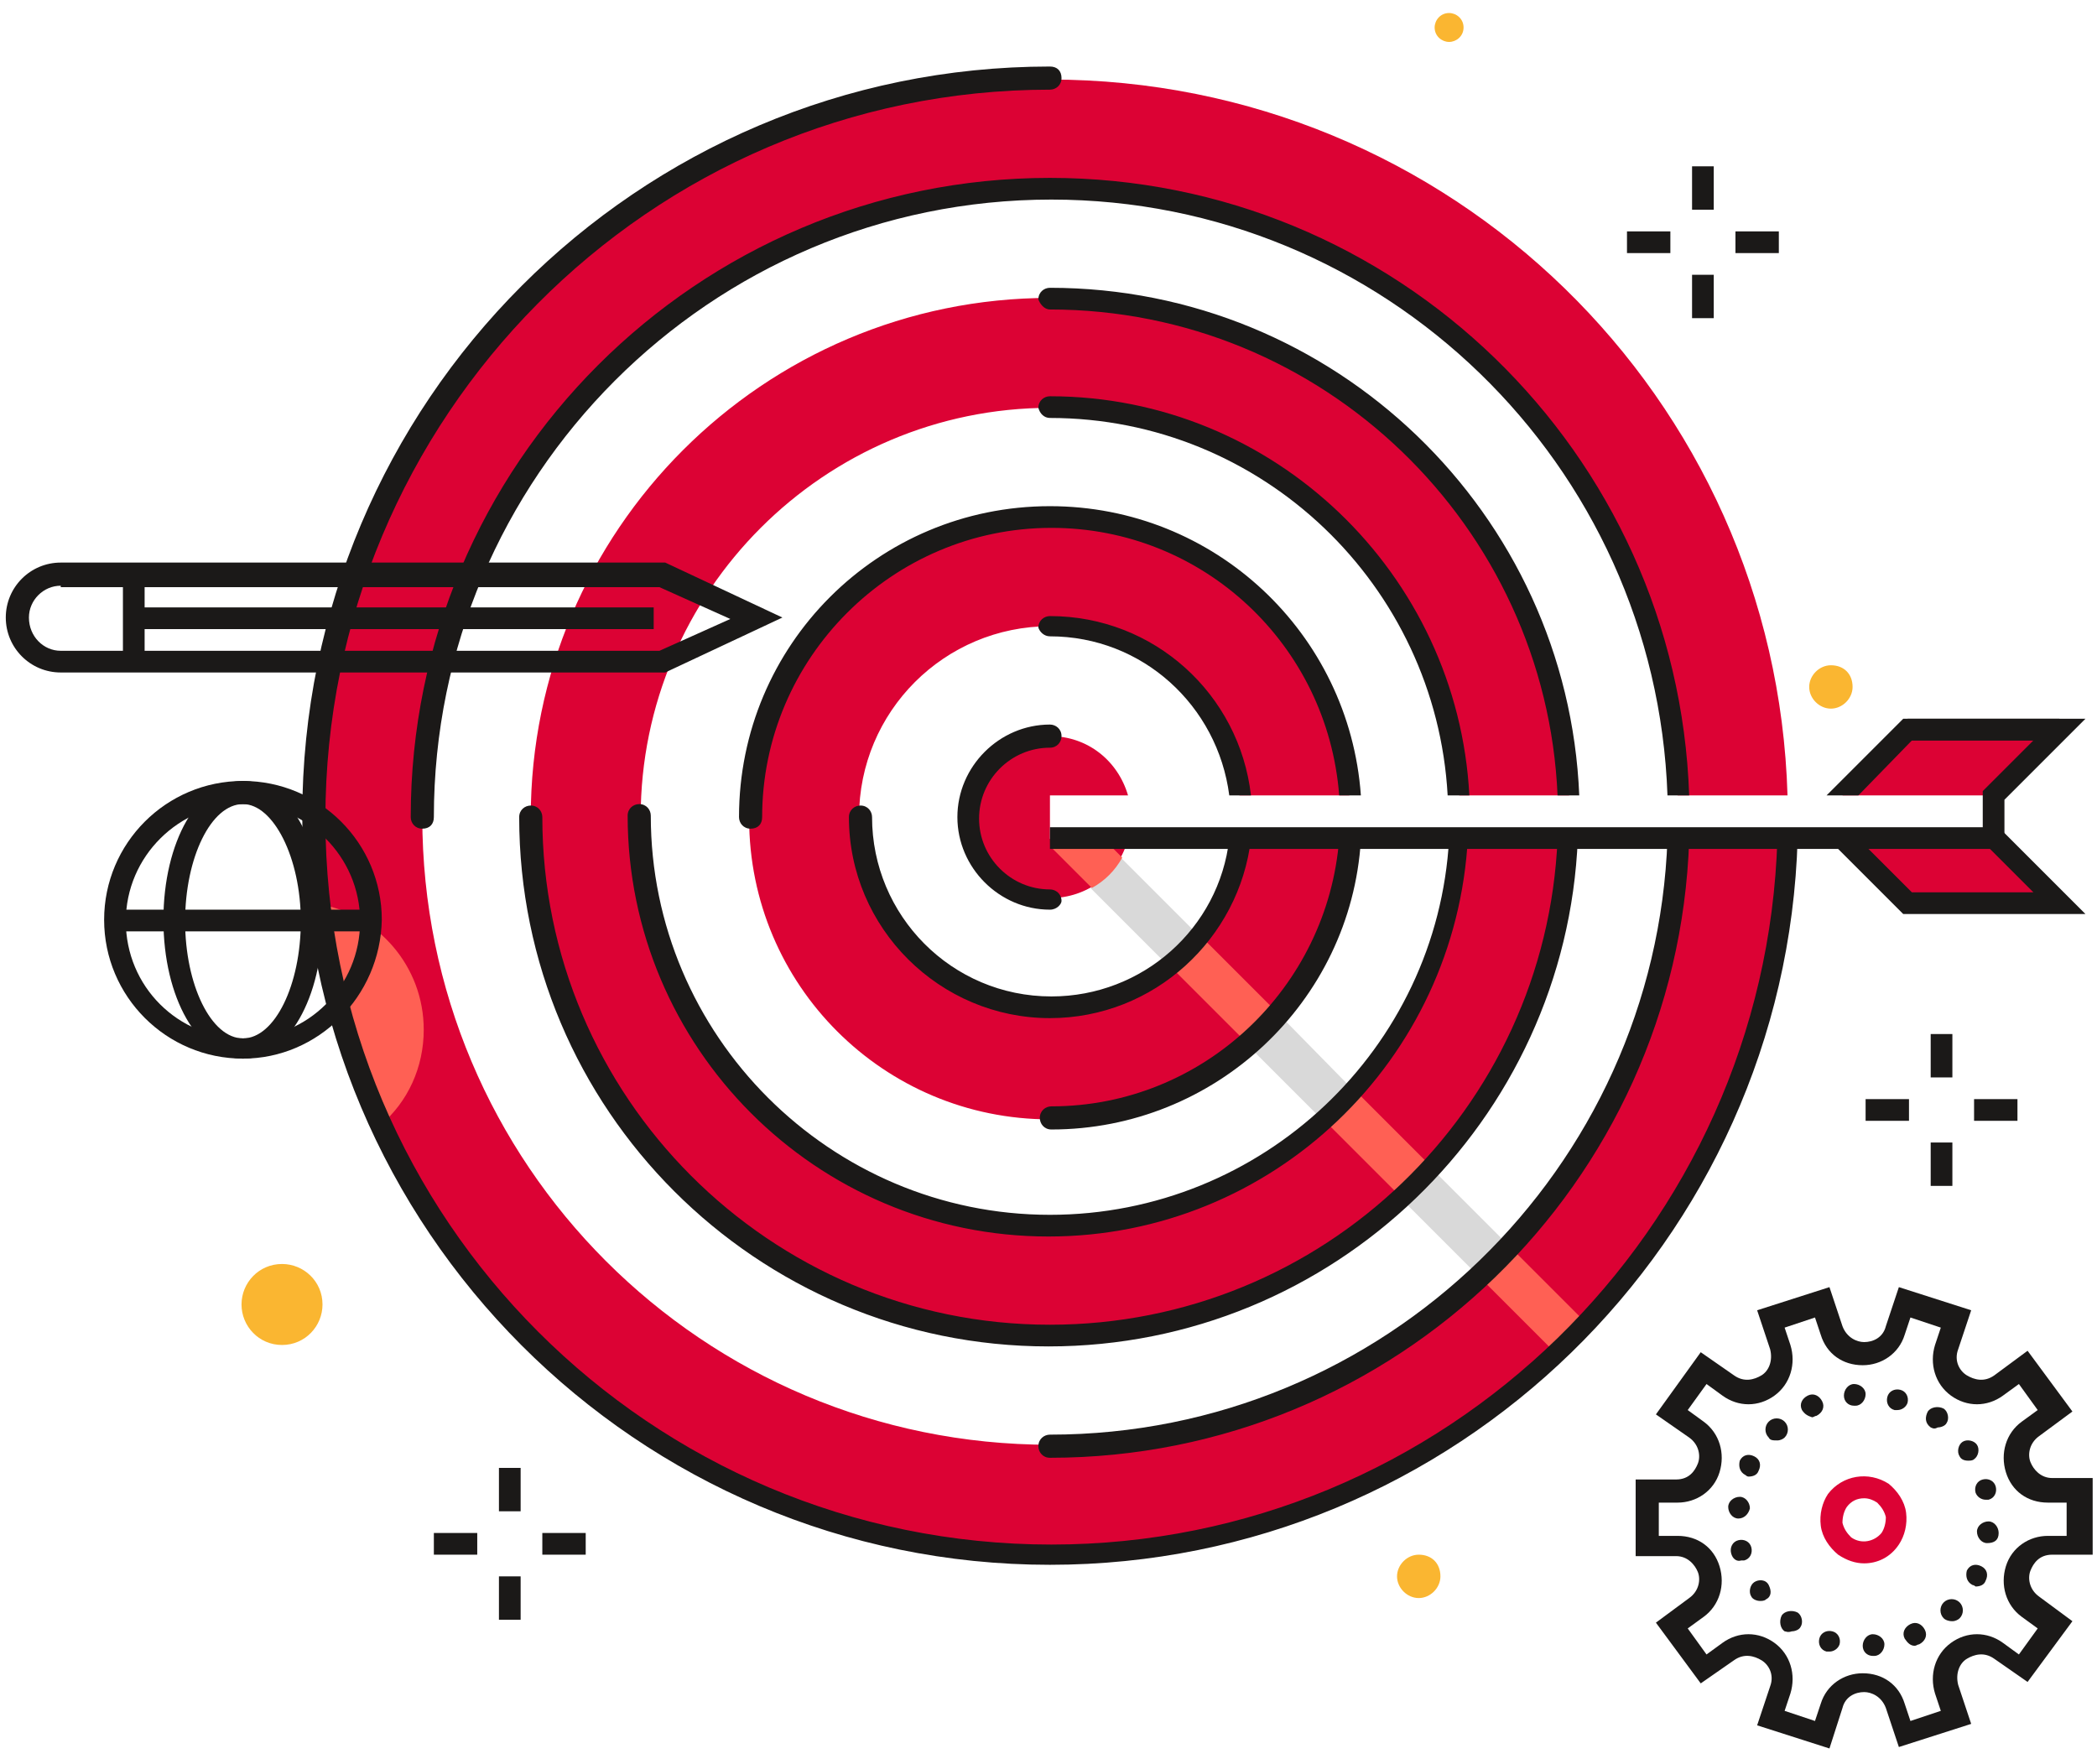 <?xml version="1.0" encoding="UTF-8"?>
<!-- Generator: Adobe Illustrator 24.3.0, SVG Export Plug-In . SVG Version: 6.00 Build 0)  -->
<svg xmlns="http://www.w3.org/2000/svg" xmlns:xlink="http://www.w3.org/1999/xlink" version="1.1" id="Ebene_1" x="0px" y="0px" viewBox="0 0 145 122" style="enable-background:new 0 0 145 122;" xml:space="preserve">
<style type="text/css">
	.st0{fill:#DC0234;}
	.st1{fill:#FF6054;}
	.st2{fill:#D9D9D9;}
	.st3{fill:#1B1918;}
	.st4{fill:#FAB631;}
</style>
<polygon class="st0" points="137.9,58 127.4,58 131.9,62.5 142.4,62.5 "></polygon>
<polygon class="st0" points="137.9,55 142.4,50.5 131.9,50.5 127.4,55 "></polygon>
<g>
	<path class="st0" d="M72.6,58v-3h5.4c-0.7-2.4-2.8-4.1-5.4-4.1c-3.1,0-5.6,2.5-5.6,5.6c0,3.1,2.5,5.6,5.6,5.6   c2.6,0,4.8-1.7,5.4-4.1H72.6z"></path>
	<path class="st0" d="M85.7,58c-0.7,6.6-6.3,11.7-13.1,11.7c-7.3,0-13.2-5.9-13.2-13.2s5.9-13.2,13.2-13.2c6.8,0,12.4,5.1,13.1,11.7   h7.6c-0.8-10.8-9.7-19.2-20.7-19.2c-11.5,0-20.8,9.3-20.8,20.8s9.3,20.8,20.8,20.8c11,0,19.9-8.5,20.7-19.2H85.7z"></path>
	<path class="st0" d="M100.9,58c-0.8,14.9-13.1,26.8-28.3,26.8c-15.6,0-28.3-12.7-28.3-28.3c0-15.6,12.7-28.3,28.3-28.3   c15.1,0,27.5,11.9,28.3,26.8h7.6C107.7,35.9,92,20.6,72.6,20.6c-19.8,0-35.9,16.1-35.9,35.9s16.1,35.9,35.9,35.9   c19.3,0,35-15.3,35.8-34.4H100.9z"></path>
	<path class="st0" d="M116,58c-0.8,23.3-19.9,41.9-43.4,41.9c-24,0-43.4-19.4-43.4-43.4c0-24,19.4-43.4,43.4-43.4   C96.1,13,115.3,31.7,116,55h7.6c-0.8-27.5-23.3-49.5-51-49.5c-28.2,0-51,22.8-51,51c0,28.2,22.8,51,51,51c27.7,0,50.2-22,51-49.5   H116z"></path>
	<path class="st1" d="M29.3,71.2c0-4.4-3.2-8-7.3-8.7c0.6,5.4,2.1,10.5,4.3,15.3C28.2,76.2,29.3,73.8,29.3,71.2"></path>
	<path class="st1" d="M109.7,91.5l-5.3-5.3c-0.7,0.7-1.4,1.4-2.1,2.1l5.3,5.3C108.4,92.9,109.1,92.2,109.7,91.5"></path>
	<path class="st1" d="M99.1,80.8l-5.4-5.4c-0.7,0.7-1.4,1.5-2.1,2.1l5.4,5.4C97.7,82.2,98.4,81.5,99.1,80.8"></path>
	<path class="st1" d="M88.3,70L83,64.7c-0.6,0.8-1.3,1.5-2.1,2.1l5.4,5.4C87,71.5,87.7,70.8,88.3,70"></path>
	<path class="st2" d="M96.9,82.9l5.3,5.3c0.7-0.7,1.4-1.4,2.1-2.1l-5.3-5.3C98.4,81.5,97.7,82.2,96.9,82.9"></path>
	<path class="st2" d="M86.2,72.2l5.4,5.4c0.7-0.7,1.5-1.4,2.1-2.1L88.3,70C87.7,70.8,87,71.5,86.2,72.2"></path>
	<path class="st2" d="M75.4,61.4l5.4,5.4c0.8-0.6,1.5-1.3,2.1-2.1l-5.4-5.4C77,60.1,76.3,60.9,75.4,61.4"></path>
	<path class="st3" d="M72.6,62.9c-3.5,0-6.4-2.9-6.4-6.4c0-3.5,2.9-6.4,6.4-6.4c0.4,0,0.8,0.3,0.8,0.8c0,0.4-0.3,0.8-0.8,0.8   c-2.7,0-4.9,2.2-4.9,4.9c0,2.7,2.2,4.9,4.9,4.9c0.4,0,0.8,0.3,0.8,0.8C73.4,62.5,73.1,62.9,72.6,62.9"></path>
</g>
<polygon class="st3" points="144.2,63.2 131.6,63.2 126.9,58.5 127.9,57.4 132.2,61.7 140.6,61.7 137.4,58.5 138.4,57.4 "></polygon>
<g>
	<path class="st3" d="M123.4,118.3l2.1,0.7l0.4-1.2c0.4-1.3,1.6-2.1,2.9-2.1h0c1.4,0,2.5,0.8,2.9,2.1l0.4,1.2l2.1-0.7l-0.4-1.2   c-0.4-1.3,0-2.7,1.1-3.5c1.1-0.8,2.5-0.8,3.6,0l1.1,0.8l1.3-1.8l-1.1-0.8c-1.1-0.8-1.5-2.2-1.1-3.5c0.4-1.3,1.6-2.1,2.9-2.1h1.3   v-2.3h-1.3h0c-1.4,0-2.5-0.8-2.9-2.1c-0.4-1.3,0-2.7,1.1-3.5l1.1-0.8l-1.3-1.8l-1.1,0.8c-1.1,0.8-2.5,0.8-3.6,0   c-1.1-0.8-1.5-2.2-1.1-3.5l0.4-1.2l-2.1-0.7l-0.4,1.2c-0.4,1.3-1.6,2.1-2.9,2.1h0c-1.4,0-2.5-0.8-2.9-2.1l-0.4-1.2l-2.1,0.7   l0.4,1.2c0.4,1.3,0,2.7-1.1,3.5c-1.1,0.8-2.5,0.8-3.6,0l-1.1-0.8l-1.3,1.8l1.1,0.8c1.1,0.8,1.5,2.2,1.1,3.5   c-0.4,1.3-1.6,2.1-2.9,2.1l-1.3,0l0,2.3l1.3,0h0c1.4,0,2.5,0.8,2.9,2.1c0.4,1.3,0,2.7-1.1,3.5l-1.1,0.8l1.3,1.8l1.1-0.8   c1.1-0.8,2.5-0.8,3.6,0c1.1,0.8,1.5,2.2,1.1,3.5L123.4,118.3z M126.5,120.9l-5-1.6l0.9-2.7c0.3-0.8-0.1-1.5-0.6-1.8   c-0.5-0.3-1.2-0.5-1.9,0l-2.3,1.6l-3.1-4.2l2.3-1.7c0.7-0.5,0.8-1.3,0.6-1.8c-0.2-0.5-0.7-1.1-1.5-1.1l-2.8,0l0-5.3l2.8,0   c0.9,0,1.3-0.6,1.5-1.1c0.2-0.5,0.1-1.3-0.6-1.8l-2.3-1.6l3.1-4.3l2.3,1.6c0.7,0.5,1.4,0.3,1.9,0c0.5-0.3,0.8-1,0.6-1.8l-0.9-2.7   l5-1.6l0.9,2.7c0.3,0.8,1,1.1,1.5,1.1h0c0.6,0,1.3-0.3,1.5-1.1l0.9-2.7l5,1.6l-0.9,2.7c-0.3,0.8,0.1,1.5,0.6,1.8s1.2,0.5,1.9,0   l2.3-1.7l3.1,4.2l-2.3,1.7c-0.7,0.5-0.8,1.3-0.6,1.8c0.2,0.5,0.7,1.1,1.5,1.1l2.8,0l0,5.3h-2.8c-0.9,0-1.3,0.6-1.5,1.1   c-0.2,0.5-0.1,1.3,0.6,1.8l2.3,1.7l-3.1,4.2l-2.3-1.6c-0.7-0.5-1.4-0.3-1.9,0c-0.5,0.3-0.8,1-0.6,1.8l0.9,2.7l-5,1.6l-0.9-2.7   c-0.3-0.8-1-1.1-1.5-1.1c-0.6,0-1.3,0.3-1.5,1.1L126.5,120.9z"></path>
	<path class="st0" d="M128.9,103.6c-0.5,0-0.9,0.2-1.2,0.6c-0.2,0.3-0.3,0.7-0.3,1.1c0.1,0.4,0.3,0.7,0.6,1c0.7,0.5,1.6,0.3,2.1-0.3   c0.2-0.3,0.3-0.7,0.3-1.1c-0.1-0.4-0.3-0.7-0.6-1C129.5,103.7,129.2,103.6,128.9,103.6 M128.9,108.1c-0.6,0-1.2-0.2-1.8-0.6   c-0.6-0.5-1.1-1.2-1.2-2c-0.1-0.8,0.1-1.6,0.5-2.2c1-1.3,2.8-1.6,4.2-0.7c0.6,0.5,1.1,1.2,1.2,2c0.1,0.8-0.1,1.6-0.5,2.2   C130.7,107.7,129.8,108.1,128.9,108.1"></path>
	<path class="st3" d="M127.5,96.5c0-0.4,0.3-0.8,0.7-0.8c0.4,0,0.8,0.3,0.8,0.7c0,0.4-0.3,0.8-0.7,0.8h-0.1   C127.8,97.2,127.5,96.9,127.5,96.5 M131,97.5c-0.4-0.1-0.6-0.5-0.5-0.9c0.1-0.4,0.5-0.6,0.9-0.5c0.4,0.1,0.6,0.5,0.5,0.9   c-0.1,0.3-0.4,0.5-0.7,0.5C131.2,97.5,131.1,97.5,131,97.5 M124.6,97.5c-0.2-0.4,0-0.8,0.4-1c0.4-0.2,0.8,0,1,0.4   c0.2,0.4,0,0.8-0.4,1c-0.1,0-0.2,0.1-0.3,0.1C125,97.9,124.8,97.8,124.6,97.5 M133.5,98.7L133.5,98.7   C133.5,98.7,133.5,98.7,133.5,98.7c-0.4-0.3-0.4-0.7-0.2-1.1c0.2-0.3,0.7-0.4,1.1-0.2c0,0,0,0,0,0l0,0c0.3,0.2,0.4,0.7,0.2,1   c-0.1,0.2-0.4,0.3-0.6,0.3C133.8,98.8,133.7,98.8,133.5,98.7 M122.3,99.4c-0.3-0.3-0.3-0.8,0-1.1c0.3-0.3,0.8-0.3,1.1,0   c0.3,0.3,0.3,0.8,0,1.1c-0.1,0.1-0.3,0.2-0.5,0.2C122.6,99.6,122.4,99.6,122.3,99.4 M135.5,100.7L135.5,100.7   c-0.2-0.3-0.1-0.8,0.2-1c0.3-0.2,0.8-0.1,1,0.2c0.2,0.3,0.1,0.8-0.2,1c-0.1,0.1-0.3,0.1-0.4,0.1C135.8,101,135.6,100.9,135.5,100.7    M120.7,102c-0.4-0.2-0.5-0.6-0.4-1c0.2-0.4,0.6-0.5,1-0.3s0.5,0.6,0.3,1c-0.1,0.3-0.4,0.4-0.7,0.4   C120.9,102.1,120.8,102.1,120.7,102 M136.6,103.2L136.6,103.2c-0.1-0.4,0.1-0.8,0.5-0.9c0.4-0.1,0.8,0.1,0.9,0.5   c0.1,0.4-0.1,0.8-0.5,0.9c-0.1,0-0.1,0-0.2,0C137,103.7,136.7,103.5,136.6,103.2 M120.2,105c-0.4,0-0.7-0.4-0.7-0.8   c0-0.4,0.4-0.7,0.8-0.7c0.4,0,0.7,0.4,0.7,0.8C120.9,104.7,120.6,105,120.2,105C120.2,105,120.2,105,120.2,105 M137.4,106.7   c-0.4,0-0.7-0.4-0.7-0.8c0-0.4,0.4-0.7,0.8-0.7c0.4,0,0.7,0.4,0.7,0.8C138.2,106.5,137.9,106.7,137.4,106.7L137.4,106.7z    M119.7,107.4c-0.1-0.4,0.1-0.8,0.5-0.9c0.4-0.1,0.8,0.1,0.9,0.5c0.1,0.4-0.1,0.8-0.5,0.9c-0.1,0-0.1,0-0.2,0   C120.1,108,119.8,107.8,119.7,107.4 M136.4,109.6c-0.4-0.2-0.5-0.6-0.4-1c0.2-0.4,0.6-0.5,1-0.3c0.4,0.2,0.5,0.6,0.3,1   c-0.1,0.3-0.4,0.4-0.7,0.4C136.6,109.7,136.5,109.6,136.4,109.6 M121.1,110.4c-0.2-0.3-0.1-0.8,0.2-1c0.3-0.2,0.8-0.2,1,0.2   s0.2,0.8-0.2,1c-0.1,0.1-0.3,0.1-0.4,0.1C121.5,110.7,121.2,110.6,121.1,110.4 M134.4,111.9c-0.3-0.3-0.3-0.8,0-1.1   c0.3-0.3,0.8-0.3,1.1,0c0.3,0.3,0.3,0.8,0,1.1c-0.1,0.1-0.3,0.2-0.5,0.2C134.7,112.1,134.5,112,134.4,111.9 M123.4,112.8   c-0.3-0.2-0.4-0.7-0.2-1.1c0.2-0.3,0.7-0.4,1.1-0.2h0c0.3,0.2,0.4,0.7,0.2,1c-0.1,0.2-0.4,0.3-0.6,0.3   C123.6,112.9,123.5,112.8,123.4,112.8 M131.7,113.3c-0.2-0.4,0-0.8,0.4-1c0.4-0.2,0.8,0,1,0.4c0.2,0.4,0,0.8-0.4,1   c-0.1,0-0.2,0.1-0.3,0.1C132.1,113.8,131.9,113.6,131.7,113.3 M126.3,114.2c-0.4-0.1-0.6-0.5-0.5-0.9c0.1-0.4,0.5-0.6,0.9-0.5   c0.4,0.1,0.6,0.5,0.5,0.9c-0.1,0.3-0.4,0.5-0.7,0.5C126.4,114.2,126.4,114.2,126.3,114.2 M128.8,113.8c0-0.4,0.3-0.8,0.7-0.8   c0.4,0,0.8,0.3,0.8,0.7c0,0.4-0.3,0.8-0.7,0.8c0,0,0,0-0.1,0C129.1,114.5,128.8,114.2,128.8,113.8"></path>
	<path class="st3" d="M16.8,55.6c-4.4,0-8.1,3.6-8.1,8.1s3.6,8.1,8.1,8.1s8.1-3.6,8.1-8.1S21.2,55.6,16.8,55.6 M16.8,73.2   c-5.3,0-9.6-4.3-9.6-9.6c0-5.3,4.3-9.6,9.6-9.6s9.6,4.3,9.6,9.6C26.3,68.9,22,73.2,16.8,73.2"></path>
	<path class="st3" d="M16.8,55.6c-2.2,0-4,3.7-4,8.1c0,4.4,1.8,8.1,4,8.1s4-3.7,4-8.1C20.8,59.3,18.9,55.6,16.8,55.6 M16.8,73.2   c-3.1,0-5.5-4.2-5.5-9.6c0-5.4,2.4-9.6,5.5-9.6s5.5,4.2,5.5,9.6C22.3,69,19.9,73.2,16.8,73.2"></path>
</g>
<rect x="8" y="62.9" class="st3" width="17.6" height="1.5"></rect>
<g>
	<path class="st3" d="M4.2,40.5c-1.2,0-2.2,1-2.2,2.2C2,44,3,45,4.2,45h41.4l4.9-2.2l-4.9-2.2H4.2z M4.2,46.5   c-2.1,0-3.8-1.7-3.8-3.8c0-2.1,1.7-3.8,3.8-3.8H46l8.1,3.8L46,46.5H4.2z"></path>
</g>
<rect x="8.5" y="40" class="st3" width="1.5" height="5.7"></rect>
<rect x="9.2" y="42" class="st3" width="36" height="1.5"></rect>
<rect x="117" y="11.5" class="st3" width="1.5" height="3"></rect>
<rect x="117" y="19" class="st3" width="1.5" height="3"></rect>
<rect x="120" y="16" class="st3" width="3" height="1.5"></rect>
<rect x="112.5" y="16" class="st3" width="3" height="1.5"></rect>
<rect x="34.5" y="101.5" class="st3" width="1.5" height="3"></rect>
<rect x="34.5" y="109" class="st3" width="1.5" height="3"></rect>
<rect x="37.5" y="106" class="st3" width="3" height="1.5"></rect>
<rect x="30" y="106" class="st3" width="3" height="1.5"></rect>
<rect x="133.5" y="71.5" class="st3" width="1.5" height="3"></rect>
<rect x="133.5" y="79" class="st3" width="1.5" height="3"></rect>
<rect x="136.5" y="76" class="st3" width="3" height="1.5"></rect>
<rect x="129" y="76" class="st3" width="3" height="1.5"></rect>
<g>
	<path class="st4" d="M16.7,90.2c0-1.5,1.2-2.8,2.8-2.8c1.5,0,2.8,1.2,2.8,2.8c0,1.5-1.2,2.8-2.8,2.8C17.9,93,16.7,91.7,16.7,90.2"></path>
	<path class="st4" d="M100.2,2.9c-0.5,0-1-0.4-1-1c0-0.5,0.4-1,1-1c0.5,0,1,0.4,1,1C101.2,2.5,100.7,2.9,100.2,2.9"></path>
	<path class="st4" d="M128.1,47.5c0,0.8-0.7,1.5-1.5,1.5c-0.8,0-1.5-0.7-1.5-1.5c0-0.8,0.7-1.5,1.5-1.5   C127.5,46,128.1,46.6,128.1,47.5"></path>
	<path class="st4" d="M99.6,109c0,0.8-0.7,1.5-1.5,1.5c-0.8,0-1.5-0.7-1.5-1.5s0.7-1.5,1.5-1.5C99,107.5,99.6,108.1,99.6,109"></path>
	<path class="st3" d="M72.6,44C79,44,84.2,48.8,85,55h1.5c-0.8-7-6.7-12.4-13.9-12.4c-0.4,0-0.8,0.3-0.8,0.8   C71.9,43.7,72.2,44,72.6,44"></path>
	<path class="st3" d="M85,58c-0.7,6.2-6,10.9-12.3,10.9c-6.9,0-12.4-5.6-12.4-12.4c0-0.4-0.3-0.8-0.8-0.8c-0.4,0-0.8,0.3-0.8,0.8   c0,7.7,6.3,13.9,13.9,13.9c7.2,0,13.1-5.5,13.9-12.4H85z"></path>
	<path class="st3" d="M92.6,55h1.5C93.3,43.8,84,35,72.6,35c-11.9,0-21.5,9.6-21.5,21.5c0,0.4,0.3,0.8,0.8,0.8s0.8-0.3,0.8-0.8   c0-11,9-20,20-20C83.2,36.5,91.8,44.6,92.6,55"></path>
	<path class="st3" d="M92.6,58c-0.8,10.3-9.4,18.5-19.9,18.5c-0.4,0-0.8,0.3-0.8,0.8c0,0.4,0.3,0.8,0.8,0.8c11.3,0,20.7-8.8,21.4-20   H92.6z"></path>
	<path class="st3" d="M72.6,28.9c14.7,0,26.7,11.6,27.5,26.1h1.5c-0.8-15.3-13.5-27.6-29-27.6c-0.4,0-0.8,0.3-0.8,0.8   C71.9,28.6,72.2,28.9,72.6,28.9"></path>
	<path class="st3" d="M100.2,58C99.4,72.5,87.3,84,72.6,84c-15.2,0-27.6-12.4-27.6-27.6c0-0.4-0.3-0.8-0.8-0.8   c-0.4,0-0.8,0.3-0.8,0.8c0,16,13,29.1,29.1,29.1c15.5,0,28.2-12.2,29-27.6H100.2z"></path>
	<path class="st3" d="M107.7,58c-0.8,18.7-16.2,33.6-35.1,33.6c-19.4,0-35.1-15.8-35.1-35.1c0-0.4-0.3-0.8-0.8-0.8   c-0.4,0-0.8,0.3-0.8,0.8c0,20.2,16.4,36.6,36.6,36.6c19.7,0,35.8-15.6,36.6-35.1H107.7z"></path>
	<path class="st3" d="M72.6,21.4c18.9,0,34.3,15,35.1,33.6h1.5c-0.8-19.5-16.9-35.1-36.6-35.1c-0.4,0-0.8,0.3-0.8,0.8   C71.9,21,72.2,21.4,72.6,21.4"></path>
	<path class="st3" d="M115.3,55h1.5C116,31.3,96.5,12.3,72.6,12.3c-24.4,0-44.2,19.8-44.2,44.2c0,0.4,0.3,0.8,0.8,0.8   s0.8-0.3,0.8-0.8c0-23.5,19.1-42.7,42.7-42.7C95.7,13.8,114.5,32.1,115.3,55"></path>
	<path class="st3" d="M115.3,58c-0.8,22.8-19.6,41.2-42.7,41.2c-0.4,0-0.8,0.3-0.8,0.8c0,0.4,0.3,0.8,0.8,0.8   c23.9,0,43.4-19,44.2-42.7H115.3z"></path>
	<path class="st3" d="M122.9,58c-0.8,27-23,48.8-50.2,48.8c-27.7,0-50.2-22.5-50.2-50.2S44.9,6.2,72.6,6.2c0.4,0,0.8-0.3,0.8-0.8   s-0.3-0.8-0.8-0.8c-28.5,0-51.7,23.2-51.7,51.8s23.2,51.8,51.7,51.8c28,0,50.9-22.4,51.7-50.2H122.9z"></path>
</g>
<polygon class="st3" points="131.6,49.7 126.3,55 128.5,55 132.2,51.2 142.4,51.2 142.4,49.7 "></polygon>
<g>
	<path class="st1" d="M73.3,58l-0.6,0.6l2.8,2.8c0.9-0.5,1.6-1.2,2.1-2.1L76.3,58H73.3z"></path>
</g>
<polygon class="st3" points="138.6,58.7 72.6,58.7 72.6,57.2 137.1,57.2 137.1,54.7 140.6,51.2 131.9,51.2 131.9,49.7 144.2,49.7   138.6,55.3 "></polygon>
</svg>
